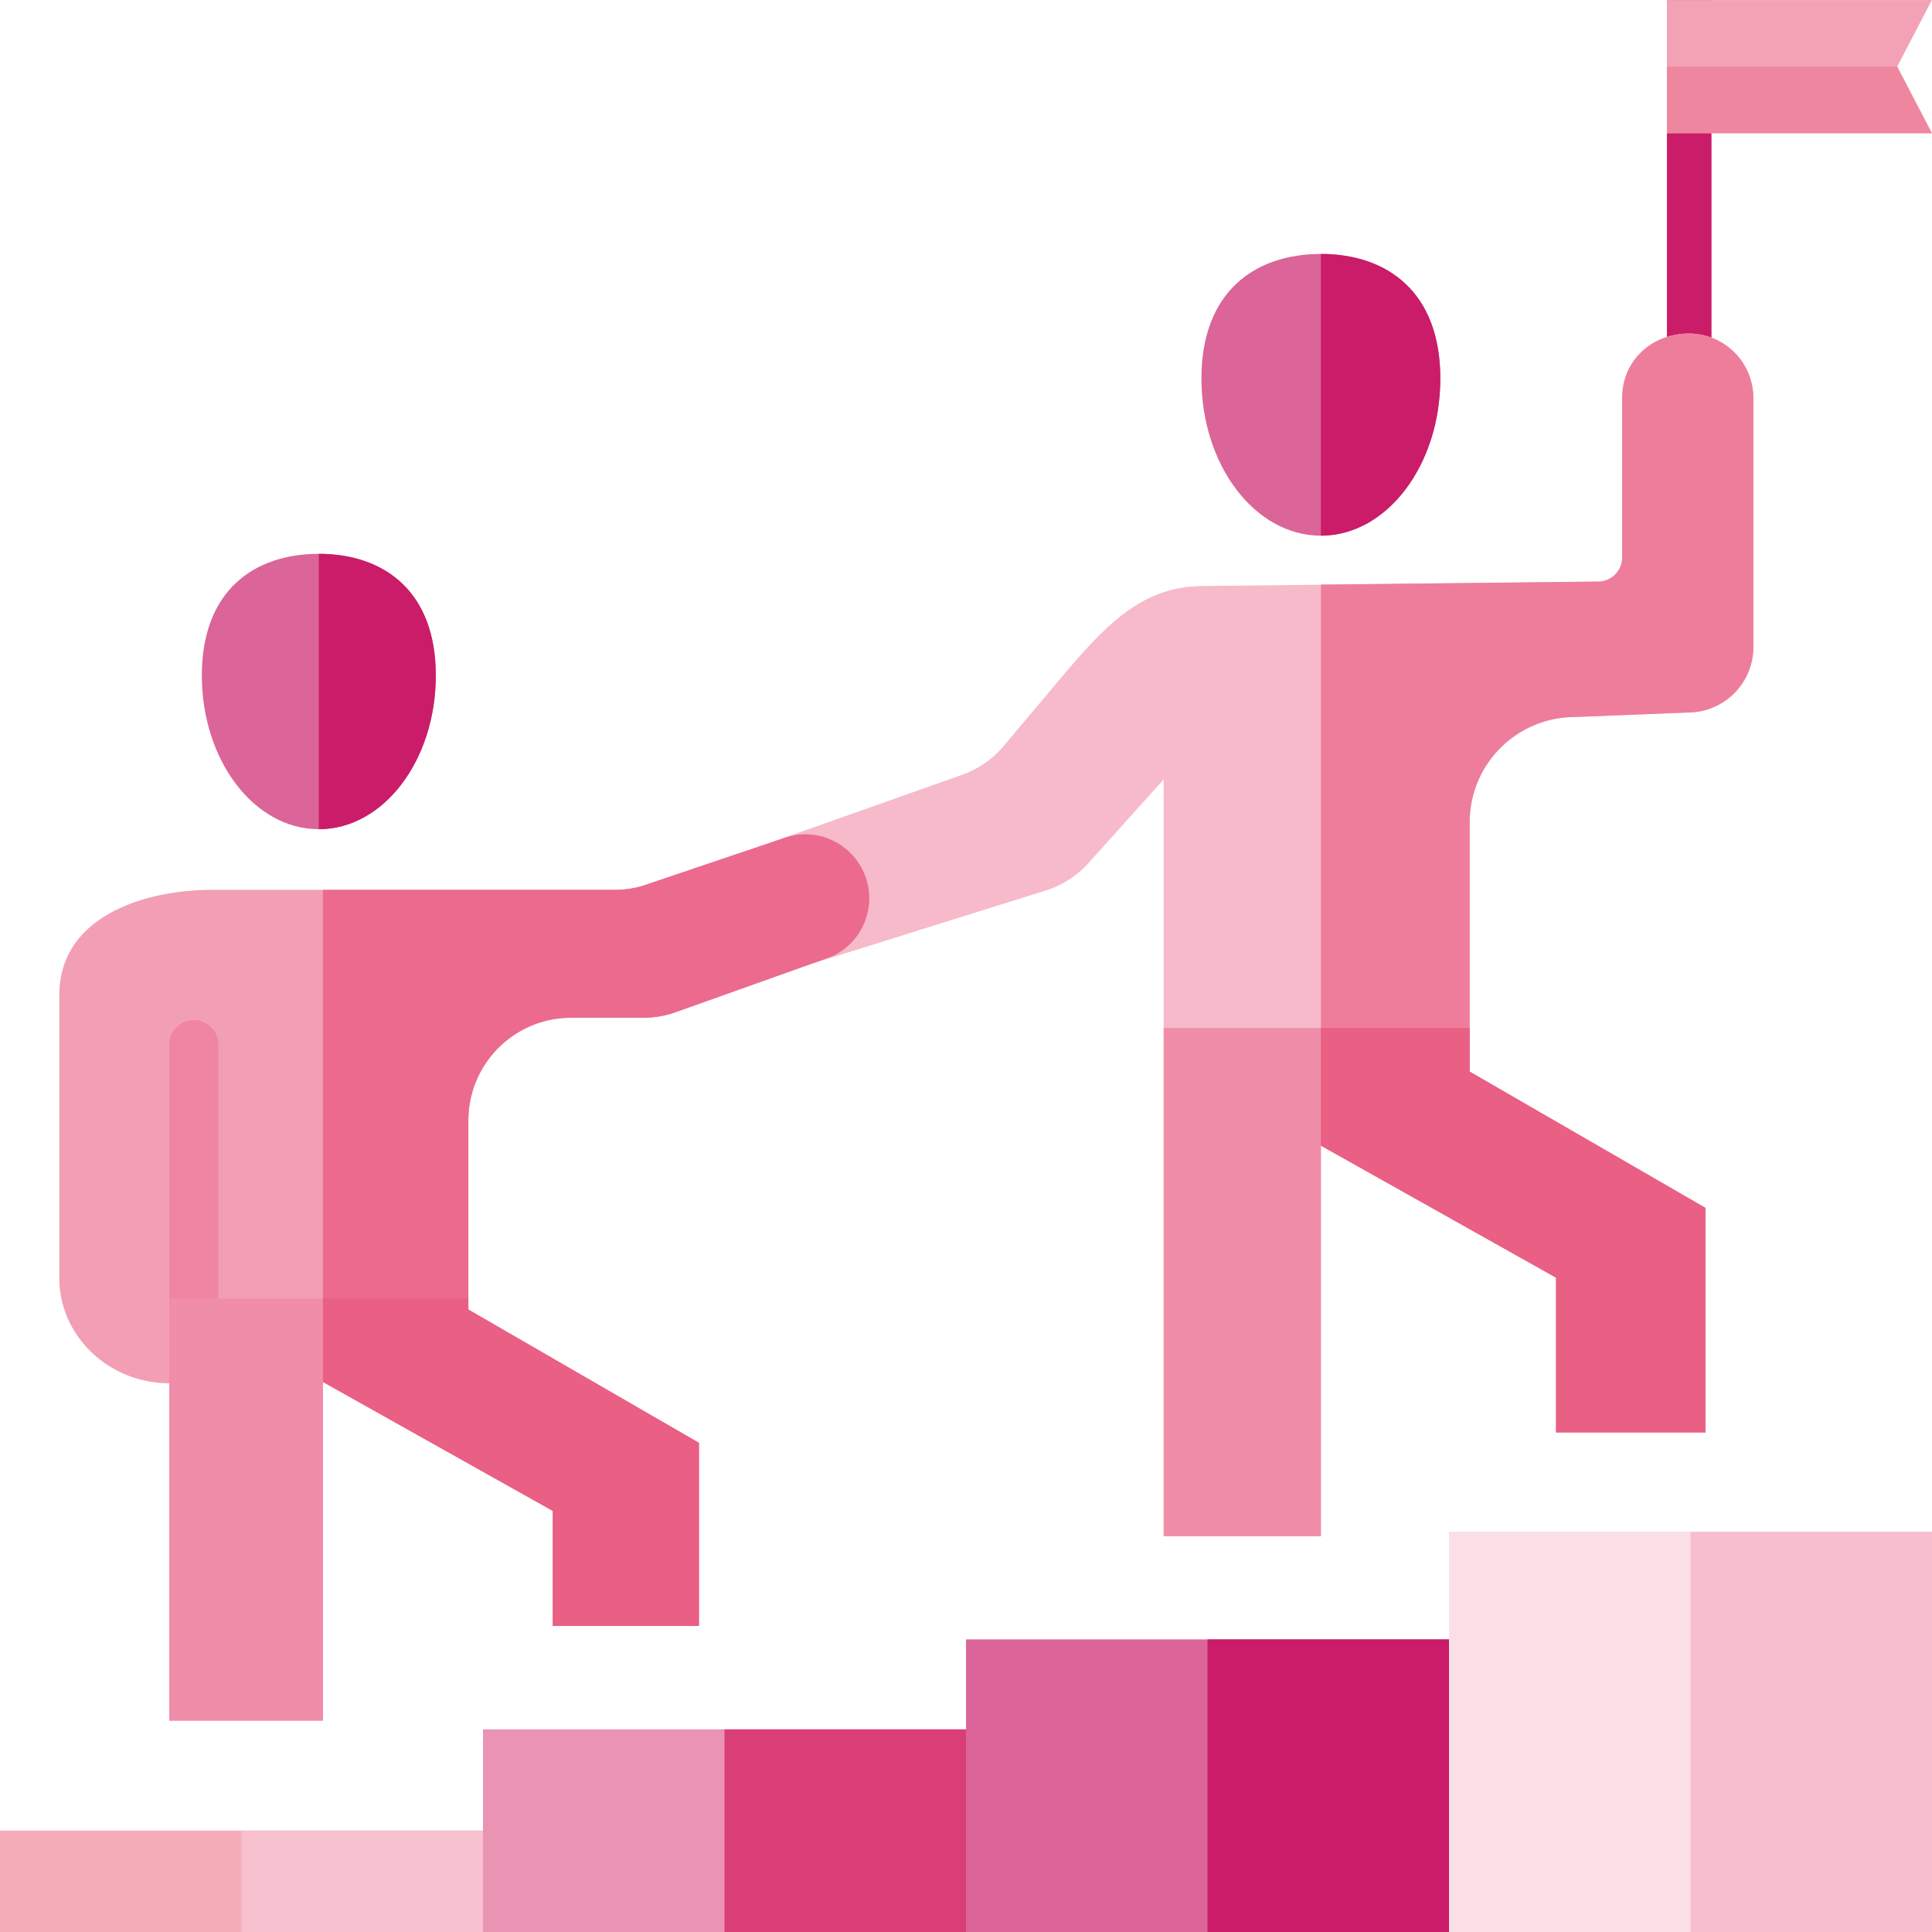 <svg id="Icons" xmlns="http://www.w3.org/2000/svg" viewBox="0 0 512 512"><defs><style>.cls-1{fill:#f4adb9;}.cls-1,.cls-10,.cls-11,.cls-12,.cls-13,.cls-14,.cls-15,.cls-16,.cls-17,.cls-2,.cls-3,.cls-4,.cls-5,.cls-6,.cls-7,.cls-8,.cls-9{fill-rule:evenodd;}.cls-2{fill:#f7c1cf;}.cls-3{fill:#ea93b2;}.cls-4{fill:#da3e76;}.cls-5{fill:#db6598;}.cls-6{fill:#ca1c68;}.cls-7{fill:#fbdfe6;}.cls-8{fill:#f7bfce;}.cls-9{fill:#f3a2b5;}.cls-10{fill:#ef869f;}.cls-11{fill:#f6baca;}.cls-12{fill:#ee7d9b;}.cls-13{fill:#f08da8;}.cls-14{fill:#ea5f84;}.cls-15{fill:#f29fb5;}.cls-16{fill:#eb6a8d;}.cls-17{fill:#ef85a2;}</style></defs><path class="cls-1" d="M721.25,758.82H850.47V785.7H721.25Z" transform="translate(-721.25 -273.7)"/><path class="cls-2" d="M785.25,758.82h65.22V785.7H785.25Z" transform="translate(-721.25 -273.7)"/><path class="cls-3" d="M849.25,732V785.7h130V732Z" transform="translate(-721.25 -273.7)"/><path class="cls-4" d="M913.25,732V785.7h66V732Z" transform="translate(-721.25 -273.7)"/><path class="cls-5" d="M977.25,732V785.7h129.5V708.16H977.25Z" transform="translate(-721.25 -273.7)"/><path class="cls-6" d="M1041.25,732V785.7h65.5V708.16h-65.5Z" transform="translate(-721.25 -273.7)"/><path class="cls-7" d="M1105.25,708.16V785.7h128V679.64h-128Z" transform="translate(-721.25 -273.7)"/><path class="cls-8" d="M1169.25,708.16V785.7h64V679.64h-64Z" transform="translate(-721.25 -273.7)"/><path class="cls-6" d="M1163,273.7h11.82v95.77H1163Z" transform="translate(-721.25 -273.7)"/><path class="cls-9" d="M1163,309h70.21l-9.19-17.64,9.19-17.64H1163Z" transform="translate(-721.25 -273.7)"/><path class="cls-10" d="M1163,309h70.21l-9.19-17.64h-61Z" transform="translate(-721.25 -273.7)"/><path class="cls-11" d="M1029.64,480.25V680.81h41.66V577.27l62.33,35v41h39.59V593.79l-62.49-36.12V491.51a27.88,27.88,0,0,1,27.74-27.79l30.1-1.2a17.36,17.36,0,0,0,17.34-17.37v-66a17.1,17.1,0,0,0-17.07-17.06c-9.75,0-17.7,7.13-17.7,17.06v42.31a6.38,6.38,0,0,1-6.3,6.36L1040.3,429c-17.83,0-27.51,12-41.43,28.58L987.4,471.2a25.42,25.42,0,0,1-11.47,7.94l-50,17.7L936.74,529,998,509.81a25.52,25.52,0,0,0,11.9-7.61Z" transform="translate(-721.25 -273.7)"/><path class="cls-12" d="M1071.3,577.3l62.33,35v41h39.59V593.82l-62.49-36.12V491.51a27.88,27.88,0,0,1,27.74-27.79l30.1-1.2a17.36,17.36,0,0,0,17.34-17.37v-66a17.1,17.1,0,0,0-17.07-17.06c-9.75,0-17.7,7.13-17.7,17.06v42.31a6.38,6.38,0,0,1-6.3,6.36l-73.54.8V577.3Z" transform="translate(-721.25 -273.7)"/><path class="cls-13" d="M1029.64,546.13h41.66V680.81h-41.66Z" transform="translate(-721.25 -273.7)"/><path class="cls-14" d="M1071.3,577.3l62.33,35v41h39.59V593.82l-62.49-36.12V546.13H1071.3Z" transform="translate(-721.25 -273.7)"/><path class="cls-5" d="M1071.3,341c17.48,0,31.65,10,31.65,33s-14.17,41.66-31.65,41.66S1039.64,397,1039.64,374,1053.81,341,1071.3,341Z" transform="translate(-721.25 -273.7)"/><path class="cls-6" d="M1071.3,341c17.48,0,31.65,10,31.65,33s-14.17,41.66-31.65,41.66Z" transform="translate(-721.25 -273.7)"/><path class="cls-15" d="M766.11,729.65h40.72V639.92l60.93,34.18v30.5h38.7V656.07l-61.09-35.31V570.53a27.23,27.23,0,0,1,27.08-27.12h19.14a25.38,25.38,0,0,0,8.92-1.54l40.94-14.6a16.94,16.94,0,0,0-13-31.28l-35.93,12.14a25.3,25.3,0,0,1-8.5,1.39H777.38c-17.39,0-40.41,6.8-40.41,27.88v75c0,15.34,13.11,27.88,29.14,27.88v89.38Z" transform="translate(-721.25 -273.7)"/><path class="cls-16" d="M806.83,639.92l60.93,34.18v30.5h38.7V656.07l-61.09-35.31V570.53a27.23,27.23,0,0,1,27.08-27.12h19.14a25.38,25.38,0,0,0,8.92-1.54l40.94-14.6a16.94,16.94,0,0,0-13-31.28l-35.93,12.14a25.3,25.3,0,0,1-8.5,1.39H806.83Z" transform="translate(-721.25 -273.7)"/><path class="cls-17" d="M766.11,624a23.62,23.62,0,0,0,6.5.9h6.51v-74a6.51,6.51,0,1,0-13,0Z" transform="translate(-721.25 -273.7)"/><path class="cls-13" d="M766.11,617.8h40.72V729.7H766.11Z" transform="translate(-721.25 -273.7)"/><path class="cls-14" d="M806.83,639.92l60.93,34.18v30.5h38.7V656.07l-61.09-35.31v-3H806.83Z" transform="translate(-721.25 -273.7)"/><path class="cls-5" d="M805.74,420.47c17.09,0,31,9.75,31,32.24s-13.86,40.74-31,40.74-31-18.24-31-40.74,13.86-32.24,31-32.24Z" transform="translate(-721.25 -273.7)"/><path class="cls-6" d="M805.74,420.47c17.09,0,31,9.75,31,32.24s-13.86,40.74-31,40.74Z" transform="translate(-721.25 -273.7)"/></svg>